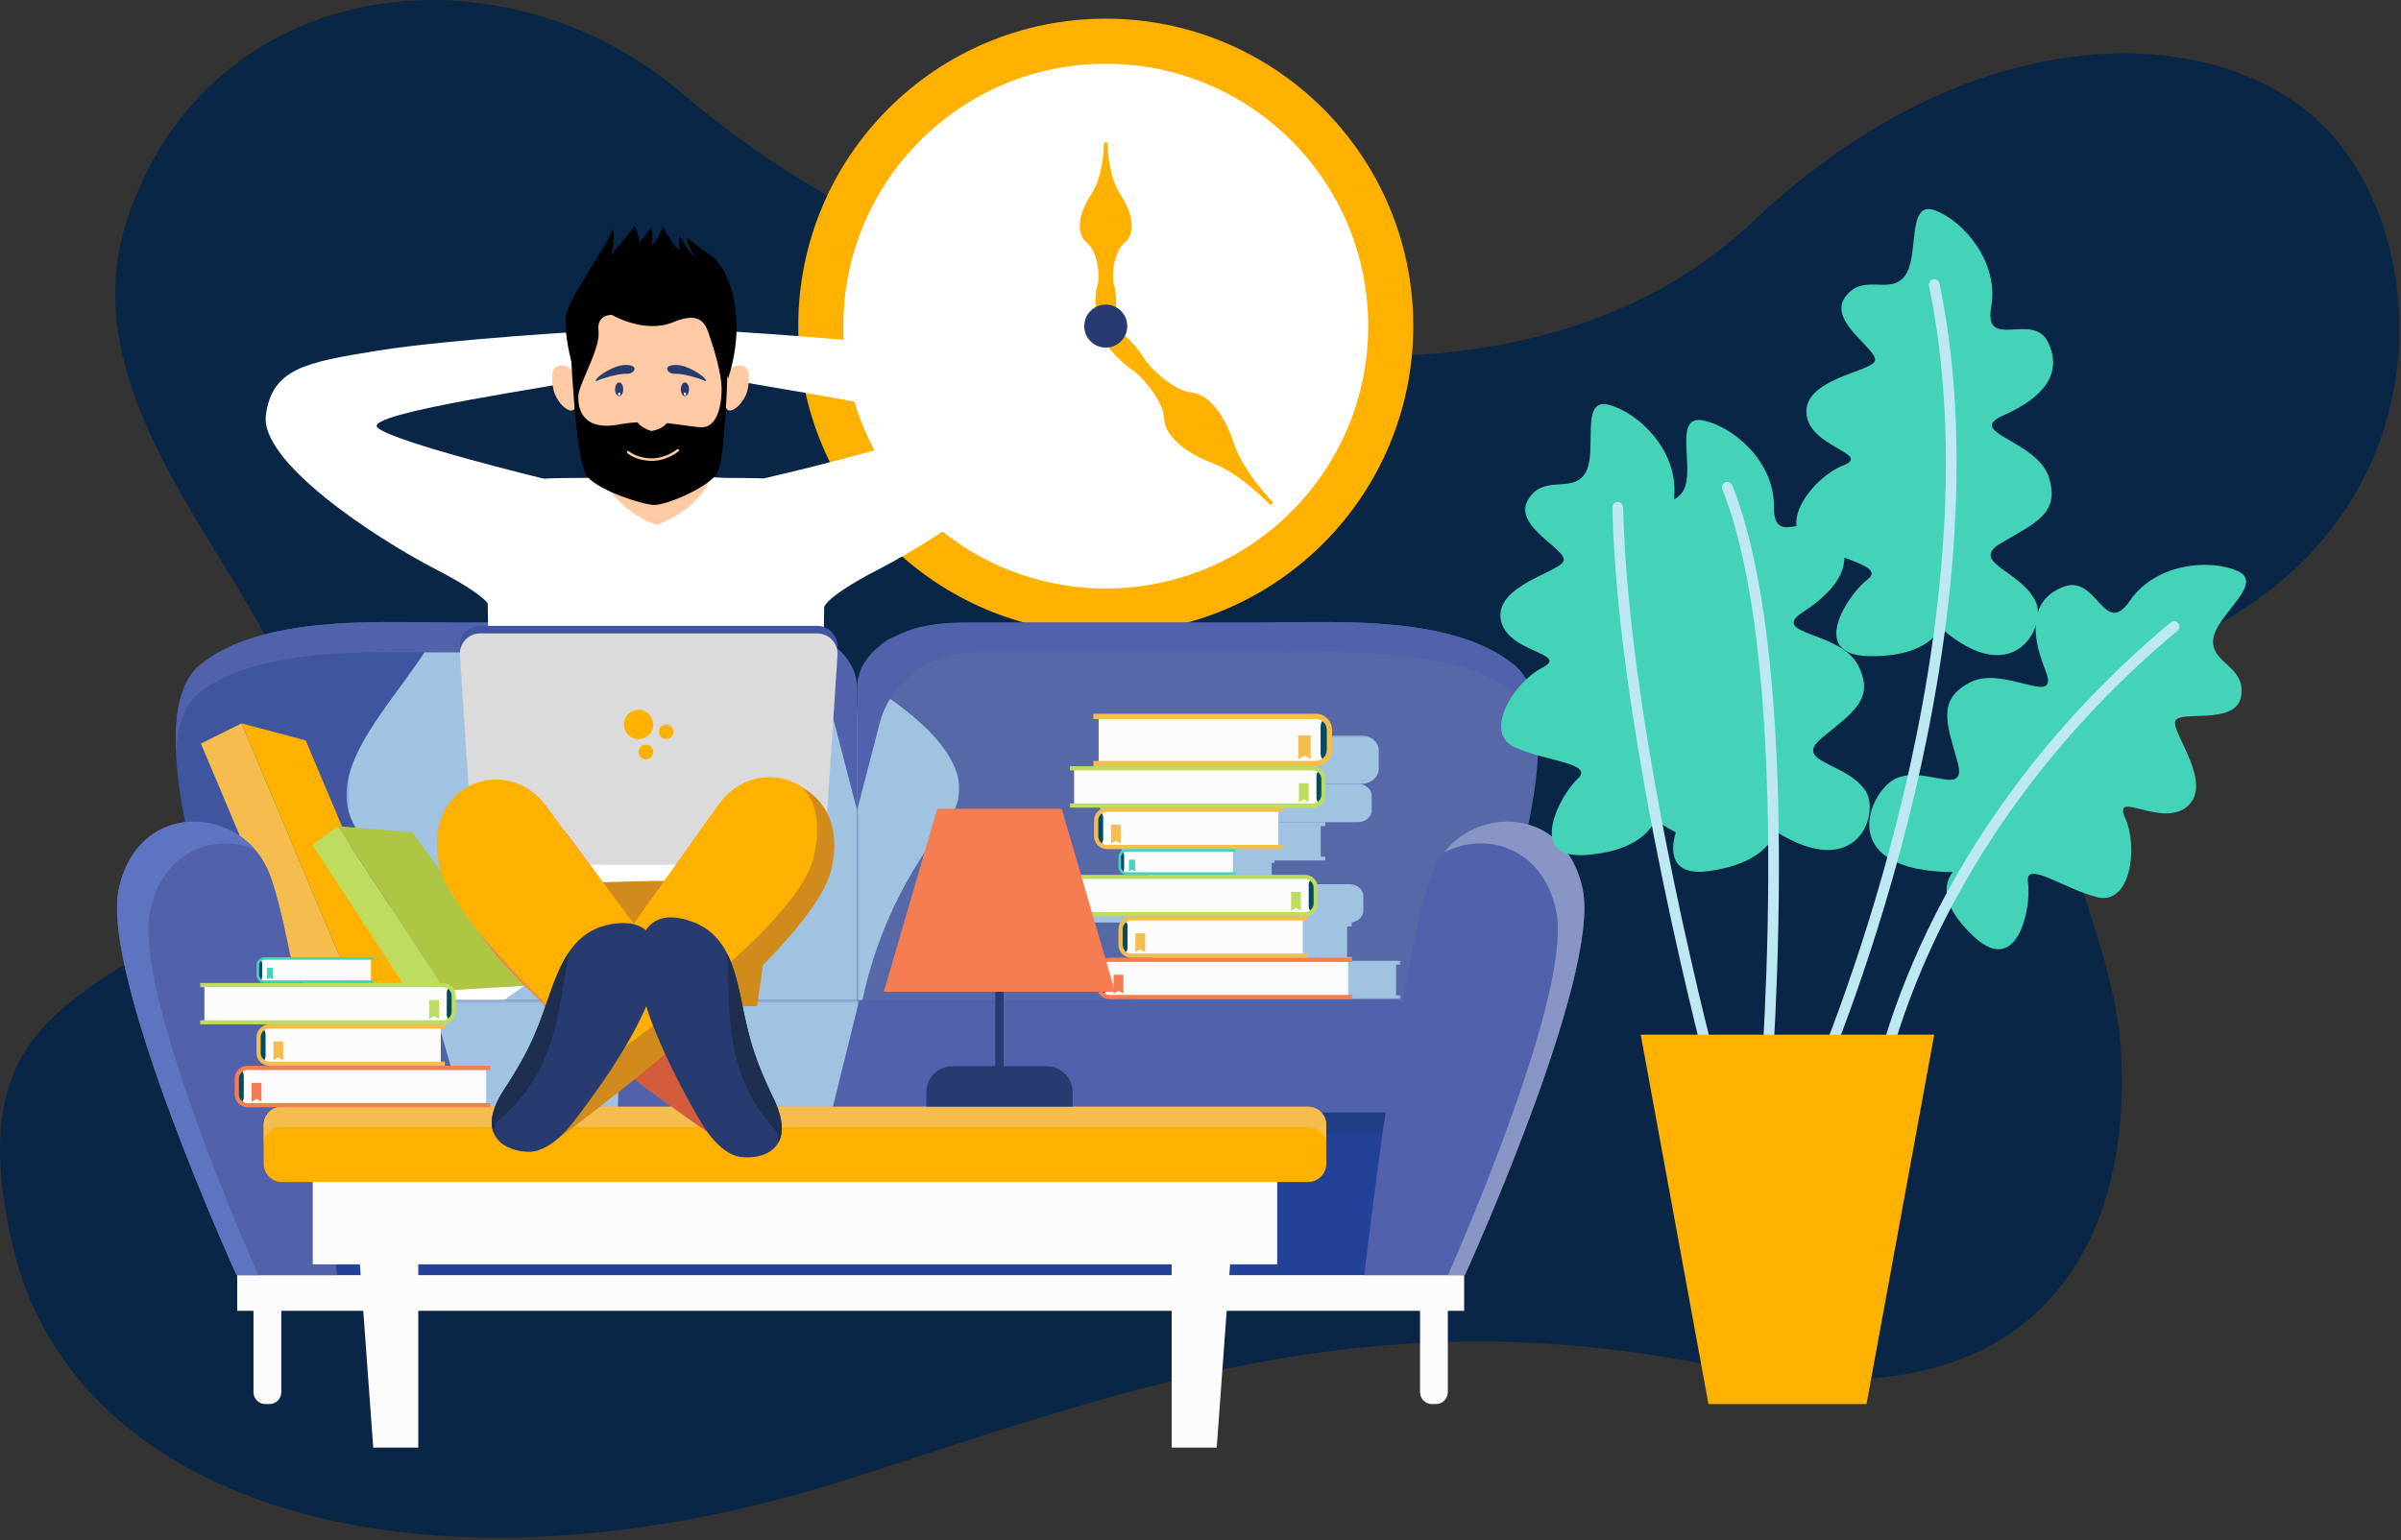 <svg width="896" height="575" viewBox="0 0 896 575" fill="none" xmlns="http://www.w3.org/2000/svg">
<rect x="0" y="0" width="896" height="575" fill="#333333" stroke="none"/>
<path d="M430.151 122.797C430.151 122.797 568.838 163.493 654.159 82.677C739.482 1.861 834.442 7.602 871.655 51.963C908.871 96.326 909.681 192.919 820.587 236.785C731.493 280.651 786.406 325.567 791.352 390.402C796.299 455.235 768.098 536.385 639.491 509.941C510.885 483.497 417.827 519.65 317.698 551.819C161.055 602.145 27.244 564.322 4.49 464.101C-18.265 363.879 50.261 375.71 102.416 315.174C154.572 254.639 17.224 173.841 47.333 82.246C77.441 -9.347 186.368 -23.602 255.112 35.302C323.855 94.207 414.061 119.013 430.151 122.797Z" fill="#0A2647"/>
<path d="M527.403 121.732C527.403 185.112 476.023 236.491 412.644 236.491C349.264 236.491 297.886 185.112 297.886 121.732C297.886 58.352 349.264 6.973 412.644 6.973C476.023 6.973 527.403 58.352 527.403 121.732Z" fill="#FFB100"/>
<path d="M510.585 121.732C510.585 175.824 466.735 219.673 412.644 219.673C358.552 219.673 314.703 175.824 314.703 121.732C314.703 67.641 358.552 23.791 412.644 23.791C466.735 23.791 510.585 67.641 510.585 121.732Z" fill="white"/>
<path d="M377.632 178.259L381.77 180.648L369.788 201.401L365.649 199.012L377.632 178.259Z" fill="white"/>
<path d="M455.571 43.262L459.71 45.651L447.729 66.405L443.59 64.016L455.571 43.262Z" fill="white"/>
<path d="M410.291 188.29H415.069V212.254H410.291V188.29Z" fill="white"/>
<path d="M410.291 32.41H415.069V56.373H410.291V32.41Z" fill="white"/>
<path d="M443.589 180.648L447.728 178.259L459.711 199.012L455.571 201.401L443.589 180.648Z" fill="white"/>
<path d="M365.649 45.652L369.788 43.263L381.771 64.016L377.632 66.405L365.649 45.652Z" fill="white"/>
<path d="M468.606 157.38L470.996 153.242L491.749 165.224L489.36 169.362L468.606 157.38Z" fill="white"/>
<path d="M333.61 79.441L335.999 75.302L356.753 87.283L354.363 91.422L333.61 79.441Z" fill="white"/>
<path d="M478.637 119.943H502.603V124.722H478.637V119.943Z" fill="white"/>
<path d="M322.757 119.943H346.722V124.722H322.757V119.943Z" fill="white"/>
<path d="M470.996 91.422L468.606 87.284L489.36 75.302L491.749 79.441L470.996 91.422Z" fill="white"/>
<path d="M335.999 169.362L333.61 165.224L354.363 153.242L356.753 157.381L335.999 169.362Z" fill="white"/>
<path d="M412.492 120.25V53.221H413.34C413.34 53.221 413.183 65.05 418.071 72.541C422.958 80.033 423.904 87.13 419.647 90.678C415.39 94.228 414.76 103.558 415.706 106.318C416.652 109.08 417.124 116.176 415.075 119.462C413.026 122.748 412.492 120.25 412.492 120.25Z" fill="#FFB100"/>
<path d="M412.796 120.25V53.221H411.948C411.948 53.221 412.105 65.05 407.217 72.541C402.33 80.033 401.384 87.13 405.641 90.678C409.898 94.228 410.528 103.558 409.582 106.318C408.636 109.08 408.164 116.176 410.213 119.462C412.262 122.748 412.796 120.25 412.796 120.25Z" fill="#FFB100"/>
<path d="M411.921 122.268L474.713 188L474.099 188.587C474.099 188.587 463.133 176.879 452.581 172.907C442.029 168.937 434.695 162.631 434.449 156.211C434.203 149.789 425.918 140.203 422.647 138.151C419.378 136.097 412.387 129.463 410.791 124.825C409.195 120.188 411.921 122.268 411.921 122.268Z" fill="#FFB100"/>
<path d="M411.701 122.478L474.493 188.211L475.108 187.624C475.108 187.624 463.912 176.134 460.428 165.411C456.945 154.688 450.98 147.075 444.577 146.535C438.175 145.996 428.977 137.28 427.076 133.92C425.173 130.56 418.868 123.274 414.308 121.467C409.748 119.66 411.701 122.478 411.701 122.478Z" fill="#FFB100"/>
<path d="M420.67 121.732C420.67 126.165 417.077 129.759 412.643 129.759C408.211 129.759 404.618 126.165 404.618 121.732C404.618 117.3 408.211 113.705 412.643 113.705C417.077 113.705 420.67 117.3 420.67 121.732Z" fill="#283B70"/>
<path d="M284.977 178.61C284.977 178.61 343.004 165.242 349.58 159.707C356.156 154.174 278.285 143.602 271.86 141.494C265.739 135.01 269.303 123.522 269.303 123.522C269.303 123.522 322.596 126.555 349.58 130.896C376.563 135.238 388.964 137.571 391.307 154.936C393.649 172.303 351.187 200.459 328.152 212.382C305.117 224.304 307.48 227.522 307.48 227.522C307.48 227.522 279.519 202.335 284.977 178.61Z" fill="white"/>
<path d="M202.94 178.696C202.94 178.696 147.526 165.242 140.95 159.708C134.372 154.173 212.244 143.601 218.668 141.493C224.79 135.009 221.226 123.522 221.226 123.522C221.226 123.522 167.932 126.556 140.95 130.897C113.966 135.238 101.564 137.57 99.222 154.937C96.88 172.304 139.343 200.46 162.378 212.382C185.411 224.304 183.048 227.521 183.048 227.521C183.048 227.521 208.399 202.421 202.94 178.696Z" fill="white"/>
<path d="M297.337 243.114L164.113 232.318C139.737 232.318 97.306 229.85 74.737 248.118C52.167 266.386 78.347 340.938 78.347 340.938L96.855 399.464L197.139 396.074L326.325 397.203L319.837 266.43C319.837 254.275 310.059 244.144 297.337 243.114Z" fill="#4055A0"/>
<mask id="mask0_37_484" style="mask-type:luminance" maskUnits="userSpaceOnUse" x="129" y="232" width="198" height="166">
<path d="M129.296 232.394H326.325V397.634H129.296V232.394Z" fill="white"/>
</mask>
<g mask="url(#mask0_37_484)">
<path d="M326.325 397.203L319.836 266.429C319.836 254.275 310.06 244.144 297.337 243.113L165.049 232.395C151.357 259.475 117.173 286.451 133.725 310.525C151.125 335.956 149.026 368.268 151.02 397.633L197.14 396.073L326.325 397.203Z" fill="#A1C3E2"/>
</g>
<path d="M137.17 376.694L116.147 375.176L129.753 366.282L151.875 369.796L137.17 376.694Z" fill="white"/>
<path d="M74.964 277.574L116.147 375.177L130.916 366.971L90.136 270.026L74.964 277.574Z" fill="#F4BD4D"/>
<path d="M114.081 276.39L154.088 371.208L130.917 366.972L90.137 270.026L114.081 276.39Z" fill="#FFB100"/>
<path d="M186.367 374.561L156.997 377.213L165.208 369.422L195.581 368.001L186.367 374.561Z" fill="white"/>
<path d="M116.611 315.483L156.998 377.214L166.092 369.748L126.064 308.42L116.611 315.483Z" fill="#BEDD5E"/>
<path d="M153.774 310.634L195.58 368.001L166.092 369.749L126.064 308.421L153.774 310.634Z" fill="#ADC644"/>
<path d="M308.215 238.69L302.37 236.055C294.652 232.787 285.667 232.318 277.22 232.318H164.112C139.738 232.318 97.306 229.85 74.736 248.118C67.132 254.271 65.067 266.815 65.664 280.742C66.178 271.074 68.731 262.825 74.736 258.29C97.306 241.25 139.738 243.553 164.112 243.553H274.296C275.176 243.553 276.08 243.562 277.004 243.583C293.384 243.966 307.451 254.809 311.386 269.949L319.836 302.457V257.158C319.836 249.726 315.906 243.863 308.215 238.69Z" fill="#5261AC"/>
<path d="M342.335 243.114L475.561 232.318C499.935 232.318 542.366 229.85 564.935 248.118C587.506 266.386 561.325 340.938 561.325 340.938L542.817 399.464L442.533 396.074L319.835 397.203V266.43C319.835 254.275 329.613 244.144 342.335 243.114Z" fill="#5768A8"/>
<mask id="mask1_37_484" style="mask-type:luminance" maskUnits="userSpaceOnUse" x="319" y="254" width="40" height="131">
<path d="M319.836 254.939H358.001V384.664H319.836V254.939Z" fill="white"/>
</mask>
<g mask="url(#mask1_37_484)">
<path d="M323.031 254.939C321.007 258.346 319.836 262.262 319.836 266.43V384.665C323.88 356.583 334.359 330.833 353.917 305.841C367.928 287.626 342.972 266.903 323.031 254.939Z" fill="#A1C3E2"/>
</g>
<path d="M331.458 238.69L337.302 236.055C345.019 232.787 354.006 232.318 362.451 232.318H475.56C499.935 232.318 542.367 229.85 564.935 248.118C572.54 254.271 574.606 266.815 574.008 280.742C573.494 271.074 570.94 262.825 564.935 258.29C542.367 241.25 499.935 243.553 475.56 243.553H365.375C364.495 243.553 363.591 243.562 362.668 243.583C346.288 243.966 332.222 254.809 328.287 269.949L319.836 302.457V257.158C319.836 249.726 323.767 243.863 331.458 238.69Z" fill="#5261AC"/>
<path d="M535.117 475.992H100.28V407.858H535.117V475.992Z" fill="#234196"/>
<path d="M518.345 423.09H120.542C112.442 423.09 105.875 416.523 105.875 408.423V395.79C105.875 387.69 112.442 381.123 120.542 381.123H518.345C526.445 381.123 533.011 387.69 533.011 395.79V408.423C533.011 416.523 526.445 423.09 518.345 423.09Z" fill="#1E3D84"/>
<path d="M518.345 415.281H120.542C112.442 415.281 105.875 408.714 105.875 400.614V387.981C105.875 379.881 112.442 373.314 120.542 373.314H518.345C526.445 373.314 533.011 379.881 533.011 387.981V400.614C533.011 408.714 526.445 415.281 518.345 415.281Z" fill="#5261AC"/>
<mask id="mask2_37_484" style="mask-type:luminance" maskUnits="userSpaceOnUse" x="161" y="373" width="160" height="43">
<path d="M161.056 373.315H320.669V415.282H161.056V373.315Z" fill="white"/>
</mask>
<g mask="url(#mask2_37_484)">
<path d="M320.669 373.315H161.056L173.212 415.281H230.561C230.64 405.897 231.199 396.675 235.232 388.608C236.793 383.923 243.04 382.361 247.725 388.608C252.876 397.88 251.231 406.472 249.963 415.281H310.296L320.669 373.315Z" fill="#A1C3E2"/>
</g>
<path d="M546.391 489.323H88.516V475.992H546.391V489.323Z" fill="#FCFCFC"/>
<path d="M100.547 524.13H99.031C96.587 524.13 94.604 522.149 94.604 519.705V486.113H104.972V519.705C104.972 522.149 102.991 524.13 100.547 524.13Z" fill="#FCFCFC"/>
<path d="M535.874 524.13H534.358C531.914 524.13 529.933 522.149 529.933 519.705V486.113H540.3V519.705C540.3 522.149 538.318 524.13 535.874 524.13Z" fill="#FCFCFC"/>
<path d="M192.699 313.532L202.958 375.595H282.533L291.451 313.532H192.699Z" fill="#D18B1C"/>
<path d="M546.654 475.992C546.654 475.992 597.509 364.41 590.596 331.825C583.684 299.24 546.654 300.226 535.298 323.925C523.944 347.625 509.13 475.992 509.13 475.992H546.654Z" fill="#5261AC"/>
<path d="M590.596 331.825C584.296 302.128 552.989 300.325 538.892 318.178C554.353 310.222 575.637 316.036 580.711 339.95C586.493 367.209 551.855 449.738 540.376 475.992H546.655C546.655 475.992 597.508 364.41 590.596 331.825Z" fill="#8996C5"/>
<path d="M88.266 475.992C88.266 475.992 37.413 364.41 44.325 331.825C51.236 299.24 88.266 300.226 99.622 323.925C110.976 347.625 125.788 475.992 125.788 475.992H88.266Z" fill="#5261AC"/>
<path d="M56.036 339.95C60.79 317.541 79.786 311.01 94.88 316.822C80.303 300.446 50.459 302.905 44.325 331.825C37.413 364.412 88.266 475.992 88.266 475.992H96.371C84.892 449.738 50.255 367.209 56.036 339.95Z" fill="#5F74C1"/>
<path d="M308.1 184.508C296.9 175.682 270.125 179.769 264.314 177.733C260.294 176.325 250.474 182.706 244.797 186.778C239.12 182.706 229.298 176.325 225.28 177.733C219.469 179.769 192.694 175.682 181.493 184.508C181.493 189.938 182.512 283.974 184.774 331.946C193.869 329.969 234.642 329.029 244.797 328.822C254.952 329.029 295.724 329.969 304.82 331.946C307.081 283.974 308.1 189.938 308.1 184.508Z" fill="white"/>
<path d="M226.072 171.397V181.354C226.072 181.354 233.878 192.726 245.193 195.894C261.26 189.558 264.314 180.109 264.314 180.109L263.508 168.456L226.072 171.397Z" fill="#FFCAA4"/>
<path d="M275.94 136.424C272.206 136.424 271.018 140.435 270.764 140.37C270.764 140.37 269.66 147.348 270.764 151.704C271.866 156.062 278.145 150.391 279.078 145.067C280.013 139.743 279.673 136.424 275.94 136.424Z" fill="#FFCAA4"/>
<path d="M209.6 136.424C213.334 136.424 214.522 140.435 214.776 140.37C214.776 140.37 215.879 147.348 214.776 151.704C213.674 156.062 207.394 150.391 206.46 145.067C205.527 139.743 205.867 136.424 209.6 136.424Z" fill="#FFCAA4"/>
<path d="M212.683 124.05C212.683 124.05 214.438 172.542 219.19 177.973C223.942 183.404 240.099 188.408 243.968 188.496C248.446 188.597 262.843 182.67 267.256 177.24C271.668 171.809 271.934 117.55 271.934 117.55L251.095 99.995L212.683 124.05Z" fill="black"/>
<path d="M228.335 117.554C228.335 117.554 240.555 124.706 251.189 120.28C261.825 115.856 263.409 121.287 264.767 125.36C266.124 129.434 269.519 139.451 269.292 146.239C269.065 153.027 267.027 158.455 263.18 159.36C259.333 160.266 245.532 155.682 231.051 158.447C216.568 161.214 215.436 151.443 215.889 147.144C216.341 142.844 224.168 129.886 223.356 123.55C222.545 117.214 228.335 117.554 228.335 117.554Z" fill="#FFCAA4"/>
<path d="M213.264 135.147C213.264 135.147 210.458 124.742 211.137 118.179C211.816 111.618 227.238 90.969 228.597 85.538C229.954 88.481 228.012 95.298 228.012 95.298C228.012 95.298 234.7 86.986 236.773 84.497C238.054 85.855 238.574 90.607 238.574 90.607L243.064 84.894C243.064 84.894 244.005 88.23 243.1 91.398C245.362 90.494 247.4 84.497 247.4 84.497C247.4 84.497 251.246 92.299 253.736 93.49C253.056 91.059 253.736 88.118 253.736 88.118C253.736 88.118 257.073 94.963 259.789 96.094C258.021 94.722 256.224 89.646 256.224 88.966C256.224 88.287 262.369 93.605 265.473 95.501C270.598 98.627 279.701 116.37 271.736 141.266C264.993 127.005 268.272 112.882 253.226 112.882C244.401 112.882 219.228 110.915 213.264 135.147Z" fill="black"/>
<path d="M262.32 140.559C262.32 140.559 256.846 136.062 251.925 136.231C247.004 136.4 249.125 139.711 251.925 139.54C254.725 139.371 260.664 141.12 262.617 142.002C264.781 142.978 262.32 140.559 262.32 140.559Z" fill="#283B70"/>
<path d="M223.445 140.559C223.445 140.559 228.918 136.062 233.84 136.231C238.761 136.4 236.64 139.711 233.84 139.54C231.04 139.371 225.1 141.12 223.148 142.002C220.984 142.978 223.445 140.559 223.445 140.559Z" fill="#283B70"/>
<path d="M232.578 145.323C232.578 146.734 231.894 147.878 231.05 147.878C230.207 147.878 229.523 146.734 229.523 145.323C229.523 143.911 230.207 142.767 231.05 142.767C231.894 142.767 232.578 143.911 232.578 145.323Z" fill="#283B70"/>
<path d="M231.475 147.063C231.475 147.362 231.284 147.604 231.051 147.604C230.816 147.604 230.625 147.362 230.625 147.063C230.625 146.764 230.816 146.522 231.051 146.522C231.284 146.522 231.475 146.764 231.475 147.063Z" fill="white"/>
<path d="M257.13 145.323C257.13 146.734 256.446 147.878 255.602 147.878C254.759 147.878 254.074 146.734 254.074 145.323C254.074 143.911 254.759 142.767 255.602 142.767C256.446 142.767 257.13 143.911 257.13 145.323Z" fill="#283B70"/>
<path d="M256.026 147.063C256.026 147.362 255.836 147.604 255.602 147.604C255.368 147.604 255.178 147.362 255.178 147.063C255.178 146.764 255.368 146.522 255.602 146.522C255.836 146.522 256.026 146.764 256.026 147.063Z" fill="white"/>
<path d="M243.265 172.037C243.182 172.037 243.098 172.036 243.016 172.035C237.254 171.932 234.209 169.279 234.082 169.167C233.889 168.995 233.873 168.699 234.044 168.507C234.214 168.313 234.512 168.293 234.705 168.465C234.733 168.491 237.64 171.001 243.032 171.099C248.416 171.209 252.598 167.777 252.641 167.744C252.84 167.579 253.134 167.604 253.301 167.803C253.466 168.001 253.44 168.297 253.241 168.463C253.065 168.611 248.9 172.037 243.265 172.037Z" fill="#FFCAA4"/>
<path d="M300.3 319.996H183.851C179.848 319.996 176.532 316.891 176.271 312.896L171.611 241.713C171.324 237.331 174.8 233.62 179.19 233.62H304.96C309.351 233.62 312.827 237.331 312.54 241.713L307.88 312.896C307.618 316.891 304.302 319.996 300.3 319.996Z" fill="#4055A0"/>
<path d="M300.3 322.824H183.851C179.848 322.824 176.532 319.717 176.271 315.724L171.611 244.54C171.324 240.159 174.8 236.448 179.19 236.448H304.96C309.351 236.448 312.827 240.159 312.54 244.54L307.88 315.724C307.618 319.717 304.302 322.824 300.3 322.824Z" fill="#DBDBDB"/>
<path d="M243.767 270.444C243.767 273.462 241.321 275.91 238.302 275.91C235.283 275.91 232.835 273.462 232.835 270.444C232.835 267.425 235.283 264.977 238.302 264.977C241.321 264.977 243.767 267.425 243.767 270.444Z" fill="#FFB100"/>
<path d="M251.315 273.177C251.315 274.686 250.091 275.91 248.582 275.91C247.073 275.91 245.849 274.686 245.849 273.177C245.849 271.667 247.073 270.443 248.582 270.443C250.091 270.443 251.315 271.667 251.315 273.177Z" fill="#FFB100"/>
<path d="M243.767 280.725C243.767 282.234 242.544 283.457 241.034 283.457C239.524 283.457 238.302 282.234 238.302 280.725C238.302 279.214 239.524 277.992 241.034 277.992C242.544 277.992 243.767 279.214 243.767 280.725Z" fill="#FFB100"/>
<path d="M236.788 154.175C236.788 154.175 236.152 158.762 243.109 160.91C249.189 159.738 250.067 156.322 249.58 154.663" fill="#FFCAA4"/>
<path d="M156.096 540.367H139.281L133.814 465.312H156.096V540.367Z" fill="#FCFCFC"/>
<path d="M437.242 540.367H454.056L459.523 465.312H437.242V540.367Z" fill="#FCFCFC"/>
<path d="M476.625 471.978H116.713V436.547H476.625V471.978Z" fill="#FCFCFC"/>
<path d="M488.153 441.231H105.184C101.443 441.231 98.409 438.198 98.409 434.457V419.919C98.409 416.178 101.443 413.145 105.184 413.145H488.153C491.896 413.145 494.928 416.178 494.928 419.919V434.457C494.928 438.198 491.896 441.231 488.153 441.231Z" fill="#FFB100"/>
<path d="M488.153 413.144H105.184C101.443 413.144 98.409 416.178 98.409 419.919V427.49C98.409 423.747 101.443 420.715 105.184 420.715H488.153C491.896 420.715 494.928 423.747 494.928 427.49V419.919C494.928 416.178 491.896 413.144 488.153 413.144Z" fill="#F4BD4D"/>
<path d="M289.473 415.281C289.473 415.281 227.749 333.505 213.167 313.285C198.584 293.065 165.608 304.526 173.416 336.4C181.223 368.272 270.959 427.252 270.959 427.252L289.473 415.281Z" fill="#F67D52"/>
<path d="M289.473 415.281C289.473 415.281 267.379 386.009 246.504 358.16C239.284 370.232 230.92 381.397 220.461 390.009C245.457 410.489 270.959 427.252 270.959 427.252L289.473 415.281Z" fill="#D35C3C"/>
<path d="M246.505 358.16C232.49 339.464 209.841 309.204 203.982 301.081C189.399 280.861 156.423 292.322 164.231 324.194C167.877 339.077 198.567 372.072 220.461 390.009C230.921 381.397 239.283 370.232 246.505 358.16Z" fill="#FFB100"/>
<path d="M186.717 415.281C186.717 415.281 253.689 320.392 268.272 300.172C282.854 279.952 315.83 291.413 308.024 323.286C300.217 355.158 205.232 427.252 205.232 427.252L186.717 415.281Z" fill="#FFB100"/>
<path d="M299.268 293.972C304.266 298.564 306.711 307.395 303.547 320.312C295.74 352.186 197.904 415.28 197.904 415.28H186.716L205.231 427.251C205.231 427.251 302.379 356.639 310.186 324.766C314.008 309.166 308.05 298.471 299.268 293.972Z" fill="#D18B1C"/>
<path d="M214.941 417.548C214.941 417.548 239.453 386.5 243.83 367.59C248.206 348.682 240.148 342.94 228.364 344.94C216.581 346.941 210.857 355.048 205.896 368.936C200.936 382.824 199.184 389.826 188.096 406.75C177.008 423.676 188.388 429.954 197.433 429.954C206.478 429.954 214.941 417.548 214.941 417.548Z" fill="#283B70"/>
<path d="M188.095 406.751C199.183 389.827 200.935 382.824 205.895 368.936C207.81 363.575 209.843 359.086 212.29 355.467C208.127 379.172 207.258 400.008 186.299 417.974C184.959 419.314 184.342 421.012 184.254 422.932C182.733 419.248 183.365 413.971 188.095 406.751Z" fill="#1E2E51"/>
<path d="M260.665 417.29C260.665 417.29 240.422 383.305 238.554 363.986C236.686 344.667 245.426 340.027 256.847 343.551C268.267 347.075 272.885 355.861 275.987 370.277C279.09 384.695 279.91 391.867 288.691 410.095C297.473 428.323 285.369 433.061 276.401 431.878C267.433 430.697 260.665 417.29 260.665 417.29Z" fill="#283B70"/>
<path d="M288.691 410.095C279.91 391.867 279.09 384.695 275.987 370.277C274.789 364.713 273.359 359.997 271.407 356.088C272.437 380.135 270.575 400.905 289.006 421.456C290.158 422.959 290.549 424.725 290.385 426.639C292.375 423.185 292.438 417.871 288.691 410.095Z" fill="#1E2E51"/>
<mask id="mask3_37_484" style="mask-type:luminance" maskUnits="userSpaceOnUse" x="405" y="274" width="118" height="99">
<path d="M405.747 274.504H522.669V372.959H405.747V274.504Z" fill="white"/>
</mask>
<g mask="url(#mask3_37_484)">
<path d="M522.669 360.113V358.669H504.4V357.226H502.713V345.822H504.4V344.38H503.592C506.44 344.38 508.756 342.397 508.756 339.96V334.51C508.756 332.074 506.44 330.09 503.592 330.09H405.748V331.533H407.433V342.937H405.748V344.38H433.608C430.76 344.38 428.444 346.362 428.444 348.801V354.25C428.444 356.686 430.76 358.669 433.608 358.669H424.824C421.977 358.669 419.66 360.652 419.66 363.089V368.538C419.66 370.976 421.977 372.96 424.824 372.96H522.669V371.516H520.982V360.113H522.669Z" fill="#A1C3E2"/>
<path d="M511.883 302.483V297.033C511.883 294.596 509.567 292.613 506.719 292.613H408.875V294.057H410.56V305.459H408.875V306.903H506.719C509.567 306.903 511.883 304.92 511.883 302.483Z" fill="#A1C3E2"/>
<path d="M514.518 287.004V280.102C514.518 277.016 511.584 274.505 507.978 274.505H418.324V276.332H420.46V290.773H418.324V292.601H507.978C511.584 292.601 514.518 290.089 514.518 287.004Z" fill="#A1C3E2"/>
<path d="M494.562 308.358V306.915H423.77C420.923 306.915 418.606 308.898 418.606 311.334V316.785C418.606 319.221 420.923 321.205 423.77 321.205H431.65C429.882 321.205 428.443 322.437 428.443 323.949V327.333C428.443 328.847 429.882 330.078 431.65 330.078H475.613V329.182H474.566V322.101H475.613V321.205H494.562V319.762H492.875V308.358H494.562Z" fill="#A1C3E2"/>
</g>
<path d="M503.089 358.278H414.043C411.833 358.278 410.041 360.07 410.041 362.28V368.177C410.041 370.386 411.833 372.178 414.043 372.178H503.089V358.278Z" fill="#FCFCFC"/>
<path d="M410.041 362.28V368.177C410.041 369.501 410.692 370.666 411.684 371.394C412.27 370.856 412.644 370.089 412.644 369.23V361.226C412.644 360.366 412.27 359.601 411.684 359.062C410.692 359.79 410.041 360.956 410.041 362.28Z" fill="#004C62"/>
<path d="M504.651 371.397H414.043C412.267 371.397 410.823 369.953 410.823 368.177V362.28C410.823 360.504 412.267 359.06 414.043 359.06H504.651V357.497H414.043C411.407 357.497 409.261 359.644 409.261 362.28V368.177C409.261 370.814 411.407 372.96 414.043 372.96H504.651V371.397Z" fill="#F67D52"/>
<path d="M419.216 370.902L417.394 369.827L415.572 370.902V363.874H419.216V370.902Z" fill="#F67D52"/>
<path d="M397.938 327.355H486.985C489.194 327.355 490.986 329.147 490.986 331.356V337.254C490.986 339.463 489.194 341.255 486.985 341.255H397.938V327.355Z" fill="#FCFCFC"/>
<path d="M490.986 331.357V337.254C490.986 338.578 490.336 339.742 489.345 340.471C488.757 339.933 488.384 339.165 488.384 338.307V330.303C488.384 329.443 488.757 328.677 489.345 328.139C490.336 328.867 490.986 330.033 490.986 331.357Z" fill="#004C62"/>
<path d="M396.377 340.474H486.985C488.761 340.474 490.205 339.03 490.205 337.254V331.356C490.205 329.58 488.761 328.135 486.985 328.135H396.377V326.574H486.985C489.623 326.574 491.768 328.72 491.768 331.356V337.254C491.768 339.891 489.623 342.036 486.985 342.036H396.377V340.474Z" fill="#BEDD5E"/>
<path d="M481.812 339.978L483.633 338.904L485.455 339.978V332.95H481.812V339.978Z" fill="#BEDD5E"/>
<path d="M400.834 286.803H489.881C492.09 286.803 493.882 288.595 493.882 290.806V296.702C493.882 298.912 492.09 300.704 489.881 300.704H400.834V286.803Z" fill="#FCFCFC"/>
<path d="M493.882 290.806V296.702C493.882 298.026 493.232 299.191 492.24 299.92C491.653 299.382 491.28 298.614 491.28 297.755V289.752C491.28 288.892 491.653 288.126 492.24 287.587C493.232 288.316 493.882 289.48 493.882 290.806Z" fill="#004C62"/>
<path d="M399.272 299.923H489.882C491.658 299.923 493.102 298.478 493.102 296.702V290.806C493.102 289.03 491.658 287.584 489.882 287.584H399.272V286.023H489.882C492.518 286.023 494.663 288.17 494.663 290.806V296.702C494.663 299.339 492.518 301.484 489.882 301.484H399.272V299.923Z" fill="#BEDD5E"/>
<path d="M484.708 299.427L486.529 298.353L488.35 299.427V292.399H484.708V299.427Z" fill="#BEDD5E"/>
<path d="M486.171 342.816H422.177C419.966 342.816 418.174 344.608 418.174 346.819V352.715C418.174 354.924 419.966 356.716 422.177 356.716H486.171V342.816Z" fill="#FCFCFC"/>
<path d="M418.175 346.819V352.715C418.175 354.039 418.827 355.204 419.817 355.932C420.404 355.395 420.777 354.627 420.777 353.768V345.765C420.777 344.905 420.404 344.139 419.817 343.6C418.827 344.329 418.175 345.493 418.175 346.819Z" fill="#004C62"/>
<path d="M487.734 355.936H422.176C420.4 355.936 418.956 354.491 418.956 352.715V346.819C418.956 345.043 420.4 343.597 422.176 343.597H487.734V342.036H422.176C419.539 342.036 417.394 344.183 417.394 346.819V352.715C417.394 355.352 419.539 357.497 422.176 357.497H487.734V355.936Z" fill="#F4BD4D"/>
<path d="M427.35 355.44L425.527 354.365L423.706 355.44V348.412H427.35V355.44Z" fill="#F4BD4D"/>
<path d="M410.002 267.418H491.046C493.846 267.418 496.114 269.687 496.114 272.486V279.952C496.114 282.752 493.846 285.02 491.046 285.02H410.002V267.418Z" fill="#FCFCFC"/>
<path d="M496.114 272.485V279.953C496.114 281.629 495.29 283.105 494.034 284.028C493.291 283.347 492.818 282.375 492.818 281.288V271.152C492.818 270.064 493.291 269.093 494.033 268.411C495.29 269.332 496.114 270.808 496.114 272.485Z" fill="#004C62"/>
<path d="M408.024 284.032H491.047C493.295 284.032 495.125 282.203 495.125 279.952V272.486C495.125 270.236 493.295 268.407 491.047 268.407H408.024V266.428H491.047C494.385 266.428 497.104 269.146 497.104 272.486V279.952C497.104 283.292 494.385 286.01 491.047 286.01H408.024V284.032Z" fill="#F4BD4D"/>
<path d="M484.496 283.405L486.802 282.043L489.11 283.405V274.505H484.496V283.405Z" fill="#F4BD4D"/>
<path d="M477.062 302.278H413.067C410.857 302.278 409.065 304.07 409.065 306.28V312.177C409.065 314.386 410.857 316.178 413.067 316.178H477.062V302.278Z" fill="#FCFCFC"/>
<path d="M409.065 306.28V312.177C409.065 313.501 409.716 314.666 410.708 315.394C411.295 314.856 411.668 314.089 411.668 313.23V305.226C411.668 304.366 411.295 303.601 410.708 303.062C409.716 303.79 409.065 304.956 409.065 306.28Z" fill="#004C62"/>
<path d="M478.623 315.397H413.067C411.291 315.397 409.846 313.953 409.846 312.177V306.28C409.846 304.504 411.291 303.06 413.067 303.06H478.623V301.497H413.067C410.43 301.497 408.284 303.644 408.284 306.28V312.177C408.284 314.814 410.43 316.96 413.067 316.96H478.623V315.397Z" fill="#F4BD4D"/>
<path d="M418.24 314.902L416.418 313.827L414.596 314.902V307.874H418.24V314.902Z" fill="#F4BD4D"/>
<path d="M460.106 317.444H420.364C418.992 317.444 417.88 318.557 417.88 319.929V323.59C417.88 324.964 418.992 326.077 420.364 326.077H460.106V317.444Z" fill="#FCFCFC"/>
<path d="M417.879 319.929V323.591C417.879 324.413 418.283 325.136 418.899 325.589C419.263 325.255 419.495 324.779 419.495 324.245V319.275C419.495 318.741 419.263 318.265 418.899 317.931C418.283 318.383 417.879 319.107 417.879 319.929Z" fill="#004C62"/>
<path d="M461.076 325.591H420.364C419.262 325.591 418.364 324.694 418.364 323.591V319.93C418.364 318.827 419.262 317.93 420.364 317.93H461.076V316.959H420.364C418.727 316.959 417.394 318.291 417.394 319.93V323.591C417.394 325.23 418.727 326.562 420.364 326.562H461.076V325.591Z" fill="#44D3B9"/>
<path d="M423.576 325.284L422.446 324.617L421.314 325.284V320.92H423.576V325.284Z" fill="#44D3B9"/>
<path d="M374.539 400.819H371.415V306.079H374.539V400.819Z" fill="#283B70"/>
<path d="M400.273 413.08H345.68V407.724C345.68 402.355 350.033 398.002 355.402 398.002H390.55C395.92 398.002 400.273 402.355 400.273 407.724V413.08Z" fill="#283B70"/>
<path d="M396.206 301.914H382.151H363.802H349.747L329.837 370.236H363.802H382.151H416.117L396.206 301.914Z" fill="#F67D52"/>
<path d="M181.42 398.64H92.373C90.164 398.64 88.372 400.432 88.372 402.643V408.539C88.372 410.748 90.164 412.54 92.373 412.54H181.42V398.64Z" fill="#FCFCFC"/>
<path d="M88.372 402.643V408.539C88.372 409.863 89.022 411.028 90.014 411.756C90.601 411.219 90.975 410.451 90.975 409.592V401.59C90.975 400.73 90.601 399.963 90.014 399.424C89.022 400.154 88.372 401.318 88.372 402.643Z" fill="#004C62"/>
<path d="M182.981 411.76H92.373C90.597 411.76 89.152 410.315 89.152 408.539V402.643C89.152 400.867 90.597 399.422 92.373 399.422H182.981V397.86H92.373C89.736 397.86 87.592 400.007 87.592 402.643V408.539C87.592 411.176 89.736 413.322 92.373 413.322H182.981V411.76Z" fill="#F67D52"/>
<path d="M97.546 411.264L95.725 410.189L93.902 411.264V404.236H97.546V411.264Z" fill="#F67D52"/>
<path d="M76.269 367.717H165.316C167.525 367.717 169.317 369.509 169.317 371.719V377.616C169.317 379.825 167.525 381.617 165.316 381.617H76.269V367.717Z" fill="#FCFCFC"/>
<path d="M169.317 371.718V377.616C169.317 378.94 168.667 380.105 167.675 380.833C167.088 380.294 166.715 379.528 166.715 378.669V370.665C166.715 369.806 167.088 369.04 167.675 368.501C168.667 369.229 169.317 370.394 169.317 371.718Z" fill="#004C62"/>
<path d="M74.707 380.837H165.315C167.091 380.837 168.536 379.392 168.536 377.616V371.718C168.536 369.944 167.091 368.498 165.315 368.498H74.707V366.936H165.315C167.952 366.936 170.098 369.082 170.098 371.718V377.616C170.098 380.253 167.952 382.398 165.315 382.398H74.707V380.837Z" fill="#BEDD5E"/>
<path d="M160.143 380.341L161.964 379.266L163.787 380.341V373.313H160.143V380.341Z" fill="#BEDD5E"/>
<path d="M164.502 383.179H100.507C98.297 383.179 96.505 384.971 96.505 387.181V393.078C96.505 395.287 98.297 397.079 100.507 397.079H164.502V383.179Z" fill="#FCFCFC"/>
<path d="M96.505 387.181V393.078C96.505 394.402 97.156 395.566 98.148 396.295C98.735 395.757 99.108 394.989 99.108 394.131V386.127C99.108 385.267 98.735 384.501 98.148 383.963C97.156 384.691 96.505 385.857 96.505 387.181Z" fill="#004C62"/>
<path d="M166.064 396.298H100.508C98.731 396.298 97.287 394.854 97.287 393.078V387.18C97.287 385.404 98.731 383.959 100.508 383.959H166.064V382.398H100.508C97.871 382.398 95.725 384.544 95.725 387.18V393.078C95.725 395.715 97.871 397.86 100.508 397.86H166.064V396.298Z" fill="#F4BD4D"/>
<path d="M105.68 395.802L103.859 394.728L102.036 395.802V388.774H105.68V395.802Z" fill="#F4BD4D"/>
<path d="M138.436 357.807H98.695C97.323 357.807 96.21 358.919 96.21 360.291V363.954C96.21 365.327 97.323 366.439 98.695 366.439H138.436V357.807Z" fill="#FCFCFC"/>
<path d="M96.21 360.291V363.954C96.21 364.775 96.614 365.499 97.23 365.951C97.594 365.617 97.826 365.142 97.826 364.607V359.638C97.826 359.103 97.594 358.627 97.23 358.293C96.614 358.746 96.21 359.469 96.21 360.291Z" fill="#004C62"/>
<path d="M139.406 365.954H98.694C97.592 365.954 96.694 365.057 96.694 363.954V360.291C96.694 359.189 97.592 358.291 98.694 358.291H139.406V357.321H98.694C97.057 357.321 95.725 358.654 95.725 360.291V363.954C95.725 365.591 97.057 366.925 98.694 366.925H139.406V365.954Z" fill="#44D3B9"/>
<path d="M101.907 365.646L100.775 364.979L99.644 365.646V361.283H101.907V365.646Z" fill="#44D3B9"/>
<path d="M728.79 325.57C728.79 325.57 719.912 334.058 736.579 349.613C753.246 365.169 758.135 338.058 756.802 329.391C755.468 320.725 770.579 332.058 782.802 334.946C795.024 337.835 798.019 316.502 793.076 305.391C788.135 294.279 806.802 309.391 816.358 300.946C825.912 292.502 810.802 274.058 811.691 269.391C812.579 264.725 834.579 271.169 836.358 259.835C838.135 248.502 825.024 247.835 825.912 238.725C826.802 229.614 845.468 217.835 835.024 213.169C824.579 208.502 804.358 210.281 794.802 224.281C785.246 238.281 782.579 214.502 770.358 218.947C758.135 223.391 757.246 235.169 763.246 250.058C769.246 264.947 748.035 248.058 735.196 254.725C722.358 261.391 726.802 270.725 730.579 284.725C734.358 298.725 716.468 284.113 705.802 291.613C696.626 298.065 686.112 325.082 728.79 325.57Z" fill="#44D3B9"/>
<path d="M724.153 234.301C724.153 234.301 720.063 245.426 697.271 244.929C674.477 244.43 689.904 221.606 696.909 216.331C703.915 211.058 685.183 208.622 674.416 202.158C663.648 195.693 676.399 178.329 687.693 173.825C698.988 169.319 675.073 167.106 674.127 154.389C673.181 141.671 696.877 139.017 699.5 135.054C702.121 131.093 681.871 120.347 688.511 110.993C695.149 101.637 705.003 110.313 710.727 103.169C716.451 96.025 711.308 74.561 722.044 78.511C732.78 82.462 746.016 97.853 743.084 114.547C740.152 131.242 758.661 116.079 764.309 127.794C769.957 139.509 762.371 148.562 747.681 155.033C732.991 161.503 759.968 164.221 764.507 177.957C769.044 191.693 759.347 195.273 746.867 202.659C734.389 210.045 754.584 212.938 759.797 224.889C763.709 233.857 751.487 258.301 724.153 234.301Z" fill="#44D3B9"/>
<path d="M662.575 310.349C662.575 310.349 660.327 321.987 637.752 325.163C615.176 328.339 626.73 303.33 632.795 296.998C638.86 290.665 619.982 291.275 608.314 286.629C596.646 281.982 606.435 262.791 616.858 256.527C627.28 250.263 603.323 251.927 600.342 239.529C597.362 227.129 620.322 220.695 622.27 216.363C624.22 212.031 602.504 204.685 607.552 194.382C612.6 184.081 623.719 191.058 628.22 183.086C632.72 175.114 624.191 154.758 635.423 156.929C646.655 159.099 662.196 172.159 661.988 189.109C661.78 206.058 677.608 188.114 685.068 198.767C692.528 209.421 686.496 219.577 673.04 228.327C659.583 237.078 686.646 235.418 693.334 248.245C700.024 261.071 691.028 266.166 679.9 275.463C668.772 284.762 689.171 284.367 696.24 295.323C701.544 303.543 693.415 329.637 662.575 310.349Z" fill="#44D3B9"/>
<path d="M617.623 305.957C617.623 305.957 614.635 317.429 591.902 319.152C569.169 320.874 582.301 296.657 588.759 290.726C595.217 284.796 576.338 284.196 564.991 278.81C553.646 273.426 564.645 254.901 575.447 249.318C586.25 243.734 562.234 243.861 560.054 231.296C557.873 218.732 581.199 213.781 583.422 209.582C585.646 205.385 564.445 196.662 570.142 186.705C575.838 176.748 586.489 184.424 591.49 176.756C596.491 169.089 589.283 148.228 600.354 151.113C611.423 154 626.095 168.028 624.803 184.929C623.51 201.83 640.455 184.937 647.217 196.046C653.979 207.156 647.311 216.904 633.319 224.776C619.329 232.646 646.443 232.722 652.298 245.952C658.151 259.181 648.847 263.688 637.149 272.254C625.447 280.82 645.829 281.732 652.182 293.12C656.947 301.662 647.163 327.181 617.623 305.957Z" fill="#44D3B9"/>
<path d="M699.559 414.523C699.473 414.523 699.382 414.517 699.294 414.505C698.198 414.361 697.429 413.355 697.574 412.261C697.705 411.27 700.967 387.597 716.47 353.402C730.75 321.902 758.575 275.331 810.035 232.365C810.883 231.655 812.145 231.77 812.853 232.618C813.561 233.466 813.447 234.727 812.598 235.435C761.782 277.866 734.295 323.818 720.185 354.894C704.887 388.585 701.571 412.549 701.539 412.786C701.406 413.791 700.546 414.523 699.559 414.523Z" fill="#BEE9F4"/>
<path d="M677.041 407.844C676.772 407.844 676.497 407.789 676.235 407.673C675.224 407.226 674.767 406.045 675.213 405.036C675.395 404.625 693.527 363.293 708.009 306.064C721.351 253.33 734.239 175.928 719.857 106.636C719.633 105.554 720.328 104.496 721.409 104.27C722.485 104.048 723.549 104.74 723.775 105.822C738.315 175.882 725.325 253.957 711.868 307.117C697.301 364.654 679.055 406.238 678.872 406.652C678.541 407.4 677.809 407.844 677.041 407.844Z" fill="#BEE9F4"/>
<path d="M657.934 421.523C657.873 421.523 657.811 421.521 657.75 421.515C656.65 421.415 655.839 420.442 655.939 419.342C656.09 417.686 670.682 252.973 642.739 182.638C642.331 181.611 642.834 180.449 643.859 180.042C644.883 179.634 646.049 180.134 646.457 181.162C674.75 252.382 660.074 418.041 659.923 419.705C659.829 420.743 658.957 421.523 657.934 421.523Z" fill="#BEE9F4"/>
<path d="M640.152 406.013C639.27 406.013 638.464 405.427 638.222 404.535C637.877 403.259 603.636 275.841 601.709 189.457C601.684 188.351 602.561 187.437 603.665 187.411C604.7 187.387 605.684 188.262 605.709 189.366C607.624 275.271 641.738 402.218 642.084 403.49C642.372 404.557 641.741 405.654 640.676 405.943C640.501 405.99 640.325 406.013 640.152 406.013Z" fill="#BEE9F4"/>
<path d="M637.557 524.13H655.401H678.695H696.538L721.815 386.229H678.695H655.401H612.279L637.557 524.13Z" fill="#FFB100"/>
</svg>
